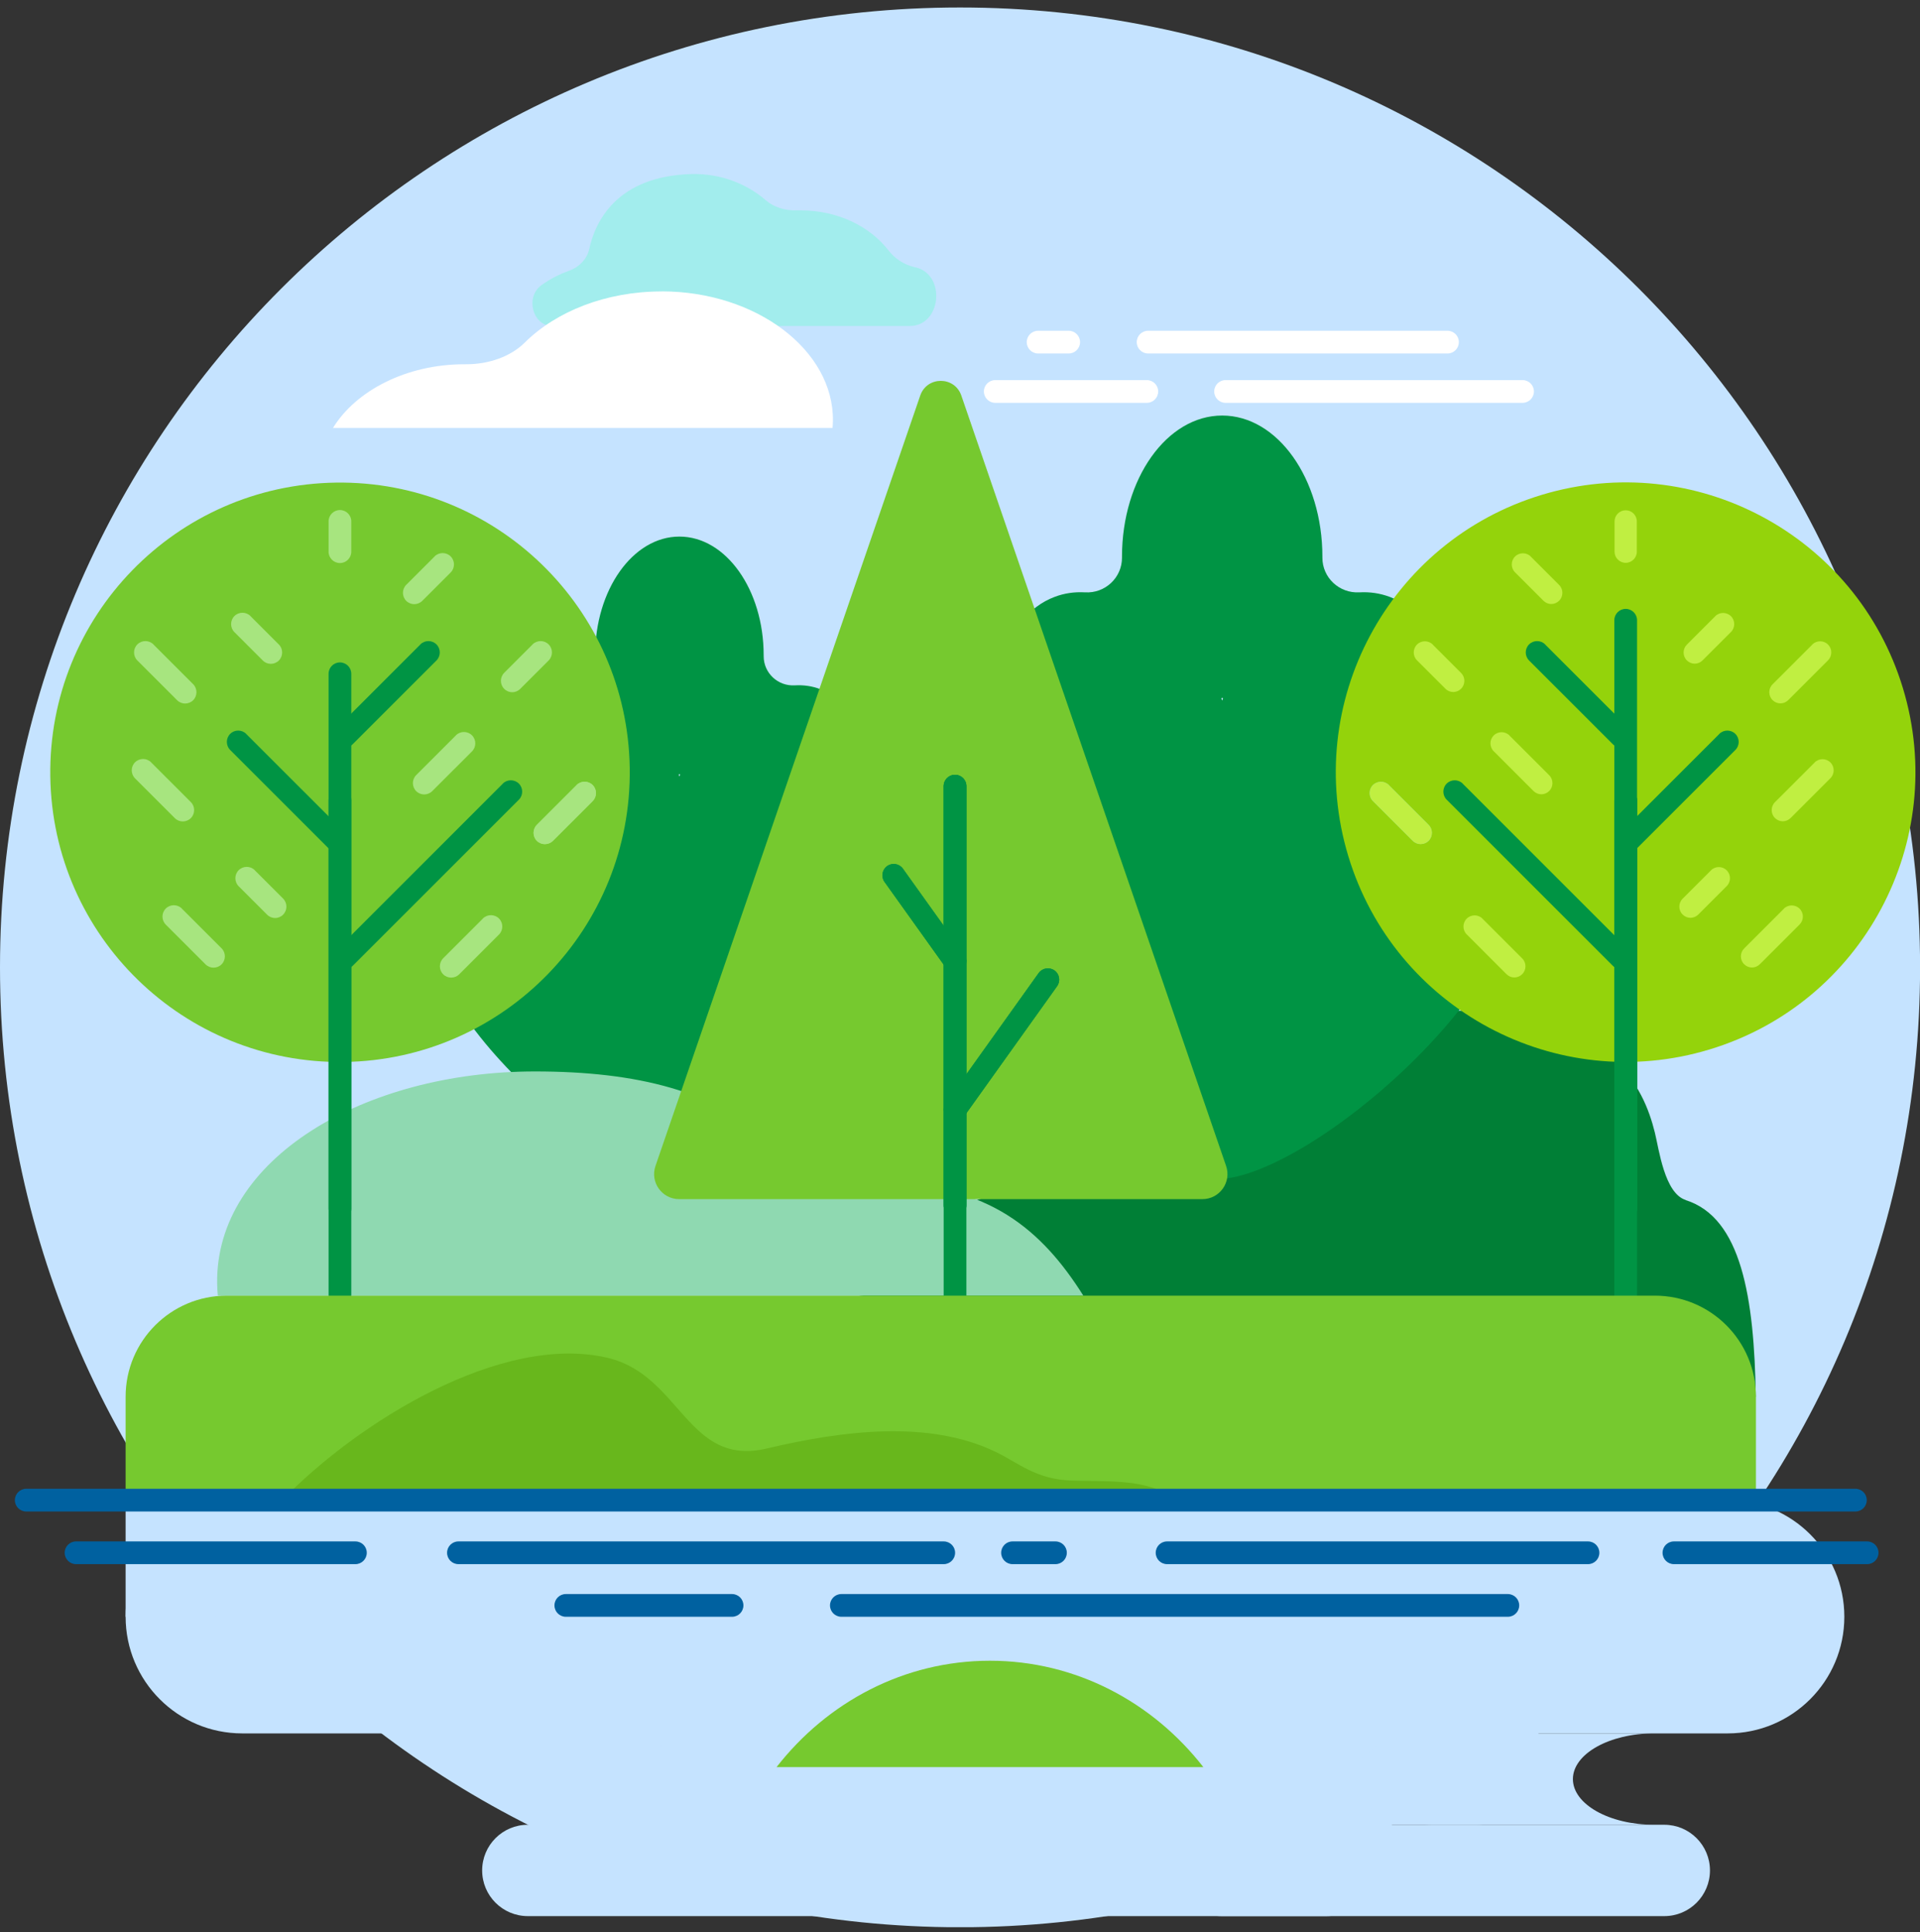 <svg width="154" height="155" viewBox="0 0 154 155" fill="none" xmlns="http://www.w3.org/2000/svg">
<rect x="0" y="0" width="154" height="155" fill="#333333" stroke="none"/>
<g clip-path="url(#clip0_4035_1672)">
<path d="M77.003 154.606C119.531 154.606 154.006 120.131 154.006 77.603C154.006 35.075 119.531 0.6 77.003 0.6C34.475 0.6 0 35.075 0 77.603C0 120.131 34.475 154.606 77.003 154.606Z" fill="#C5E3FF"/>
<path d="M116.102 26.534H92.087C91.584 26.534 91.176 26.942 91.176 27.445C91.176 27.949 91.584 28.357 92.087 28.357H116.102C116.606 28.357 117.013 27.949 117.013 27.445C117.013 26.942 116.606 26.534 116.102 26.534Z" fill="white"/>
<path d="M85.717 26.534H83.264C82.76 26.534 82.353 26.942 82.353 27.445C82.353 27.949 82.76 28.357 83.264 28.357H85.717C86.221 28.357 86.629 27.949 86.629 27.445C86.629 26.942 86.221 26.534 85.717 26.534Z" fill="white"/>
<path d="M122.123 30.492H98.3C97.796 30.492 97.389 30.9 97.389 31.404C97.389 31.908 97.796 32.316 98.3 32.316H122.123C122.627 32.316 123.034 31.908 123.034 31.404C123.034 30.9 122.627 30.492 122.123 30.492Z" fill="white"/>
<path d="M91.985 30.492H79.828C79.324 30.492 78.916 30.9 78.916 31.404C78.916 31.908 79.324 32.316 79.828 32.316H91.985C92.489 32.316 92.896 31.908 92.896 31.404C92.896 30.9 92.489 30.492 91.985 30.492Z" fill="white"/>
<path d="M73.452 21.454C73.452 21.454 73.398 21.442 73.368 21.436C72.486 21.226 71.755 20.728 71.257 20.08C69.763 18.149 67.178 16.878 64.24 16.878C64.132 16.878 64.024 16.878 63.922 16.878C62.986 16.907 62.075 16.632 61.427 16.068C59.909 14.748 57.792 13.903 55.459 13.963C49.372 14.131 47.71 17.897 47.261 19.978C47.093 20.758 46.481 21.418 45.617 21.73C44.813 22.017 44.07 22.413 43.416 22.887C42.103 23.847 42.732 26.15 44.298 26.15H72.978C75.497 26.15 75.911 22.059 73.452 21.448V21.454Z" fill="#A2EDED"/>
<path d="M53.066 23.379C48.58 23.379 44.598 24.992 42.091 27.481C40.975 28.591 39.218 29.233 37.359 29.221C37.323 29.221 37.281 29.221 37.245 29.221C32.597 29.221 28.542 31.338 26.707 34.331H66.777C66.795 34.145 66.801 33.959 66.807 33.767C66.885 28.093 60.653 23.373 53.072 23.373L53.066 23.379Z" fill="white"/>
<path d="M135.215 96.267C133.506 95.734 133.068 92.201 132.732 90.852C131.839 87.241 129.242 81.37 117.193 81.082C112.569 80.968 106.931 84.158 103.92 86.449C102.631 87.427 100.825 87.907 98.978 87.853C98.768 87.853 98.558 87.847 98.348 87.847C92.537 87.847 87.427 90.06 84.464 93.407C83.474 94.522 82.023 95.392 80.284 95.758C74.88 96.885 70.597 99.986 68.954 103.944L140.829 112.053C140.709 104.094 139.672 97.677 135.203 96.273L135.215 96.267Z" fill="#007F36"/>
<path d="M138.574 120.342H19.432C14.265 120.342 10.076 124.531 10.076 129.698C10.076 134.865 14.265 139.054 19.432 139.054H138.574C143.742 139.054 147.931 134.865 147.931 129.698C147.931 124.531 143.742 120.342 138.574 120.342Z" fill="#C5E3FF"/>
<path d="M106.392 146.383H42.337C40.31 146.383 38.673 148.027 38.673 150.048C38.673 152.075 40.316 153.712 42.337 153.712H106.392C108.419 153.712 110.056 152.069 110.056 150.048C110.056 148.021 108.413 146.383 106.392 146.383Z" fill="#C5E3FF"/>
<path d="M133.488 146.383H97.989C95.962 146.383 94.324 148.027 94.324 150.048C94.324 152.075 95.968 153.712 97.989 153.712H133.488C135.516 153.712 137.153 152.069 137.153 150.048C137.153 148.021 135.51 146.383 133.488 146.383Z" fill="#C5E3FF"/>
<path d="M118.363 139.054H48.587C52.185 139.054 55.106 140.698 55.106 142.719C55.106 144.74 52.185 146.383 48.587 146.383H118.363C121.961 146.383 114.932 144.74 114.932 142.719C114.932 140.698 121.961 139.054 118.363 139.054Z" fill="#C5E3FF"/>
<path d="M132.679 139.054H114.992C111.393 139.054 108.473 140.698 108.473 142.719C108.473 144.74 111.393 146.383 114.992 146.383H132.679C129.08 146.383 126.16 144.74 126.16 142.719C126.16 140.698 129.08 139.054 132.679 139.054Z" fill="#C5E3FF"/>
<path d="M10.076 129.698H17.291L19.888 120.336L10.076 120.342V129.698Z" fill="#C5E3FF"/>
<path d="M69.998 68.481C69.056 68.439 68.432 67.491 68.762 66.609C68.762 66.603 68.762 66.591 68.768 66.585C70.621 61.661 69.296 56.605 65.799 55.286C65.139 55.034 64.444 54.938 63.748 54.98C62.393 55.058 61.247 53.99 61.253 52.629C61.253 52.611 61.253 52.587 61.253 52.569C61.253 47.309 58.224 43.045 54.494 43.045C50.763 43.045 47.734 47.309 47.734 52.569C47.734 52.587 47.734 52.611 47.734 52.629C47.734 53.99 46.595 55.052 45.239 54.98C44.538 54.938 43.848 55.04 43.188 55.286C39.692 56.605 38.366 61.661 40.219 66.585C40.219 66.591 40.219 66.603 40.225 66.609C40.561 67.491 39.938 68.439 38.99 68.481C37.563 68.547 36.093 68.888 35.313 69.998C29.628 78.107 47.561 94.042 54.494 94.57C61.427 94.048 79.354 78.107 73.674 69.998C72.894 68.888 71.431 68.547 69.998 68.481ZM54.494 62.285C54.434 62.165 54.428 62.099 54.494 62.099C54.56 62.099 54.554 62.165 54.494 62.285Z" fill="#009444"/>
<path d="M116.455 63.563C115.333 63.509 114.59 62.387 114.991 61.338C114.991 61.332 114.997 61.32 115.003 61.314C117.211 55.46 115.627 49.45 111.477 47.885C110.691 47.591 109.87 47.471 109.036 47.519C107.423 47.609 106.061 46.344 106.067 44.73C106.067 44.706 106.067 44.682 106.067 44.658C106.067 38.403 102.469 33.335 98.03 33.335C93.592 33.335 89.993 38.403 89.993 44.658C89.993 44.682 89.993 44.706 89.993 44.73C89.999 46.344 88.638 47.615 87.025 47.519C86.191 47.471 85.369 47.585 84.584 47.885C80.433 49.45 78.85 55.466 81.057 61.314C81.057 61.32 81.063 61.332 81.069 61.338C81.465 62.387 80.727 63.515 79.606 63.563C77.908 63.641 76.163 64.049 75.24 65.368C68.48 75.006 89.796 93.953 98.036 94.57C106.277 93.947 127.586 75.006 120.833 65.368C119.91 64.049 118.164 63.641 116.467 63.563H116.455ZM98.03 56.198C97.958 56.054 97.952 55.976 98.03 55.976C98.108 55.976 98.102 56.054 98.03 56.198Z" fill="#009444"/>
<path d="M70.856 94.948C70.784 94.948 70.718 94.948 70.646 94.948C67.287 94.972 64.108 93.838 62.093 91.889C57.559 87.505 51.022 85.952 42.907 85.952C29.203 85.952 17.279 92.969 17.417 102.955C17.417 103.285 17.441 103.615 17.471 103.938H86.893C83.577 98.672 79.27 94.948 70.862 94.948H70.856Z" fill="#8FD9B1"/>
<path d="M77.105 31.727C76.565 30.162 74.352 30.162 73.812 31.727L52.575 93.533C52.125 94.84 53.097 96.195 54.476 96.195H96.441C97.821 96.195 98.792 94.84 98.343 93.533L77.105 31.727Z" fill="#76C92F"/>
<path d="M76.601 62.153C76.097 62.153 75.689 62.561 75.689 63.065V96.699C75.689 97.203 76.097 97.611 76.601 97.611C77.105 97.611 77.513 97.203 77.513 96.699V63.065C77.513 62.561 77.105 62.153 76.601 62.153Z" fill="#009444"/>
<path d="M72.426 69.686C72.132 69.278 71.563 69.182 71.155 69.476C70.747 69.77 70.651 70.34 70.945 70.748L75.863 77.627C76.043 77.879 76.319 78.011 76.607 78.011C76.793 78.011 76.973 77.957 77.135 77.843C77.542 77.549 77.638 76.979 77.344 76.571L72.426 69.692V69.686Z" fill="#009444"/>
<path d="M84.578 77.849C84.171 77.555 83.601 77.651 83.307 78.059L75.864 88.483C75.57 88.891 75.666 89.46 76.074 89.754C76.236 89.868 76.422 89.922 76.602 89.922C76.883 89.922 77.165 89.79 77.345 89.538L84.788 79.115C85.082 78.707 84.986 78.137 84.578 77.843V77.849Z" fill="#009444"/>
<path d="M76.601 62.153C76.097 62.153 75.689 62.561 75.689 63.065V96.699C75.689 97.203 76.097 97.611 76.601 97.611C77.105 97.611 77.513 97.203 77.513 96.699V63.065C77.513 62.561 77.105 62.153 76.601 62.153Z" fill="#009444"/>
<path d="M76.601 62.153C76.097 62.153 75.689 62.561 75.689 63.065V106.745C75.689 107.249 76.097 107.657 76.601 107.657C77.105 107.657 77.513 107.249 77.513 106.745V63.065C77.513 62.561 77.105 62.153 76.601 62.153Z" fill="#009444"/>
<path d="M72.426 69.686C72.132 69.278 71.563 69.182 71.155 69.476C70.747 69.77 70.651 70.34 70.945 70.748L75.863 77.627C76.043 77.879 76.319 78.011 76.607 78.011C76.793 78.011 76.973 77.957 77.135 77.843C77.542 77.549 77.638 76.979 77.344 76.571L72.426 69.692V69.686Z" fill="#009444"/>
<path d="M84.578 77.849C84.171 77.555 83.601 77.651 83.307 78.059L75.864 88.483C75.57 88.891 75.666 89.46 76.074 89.754C76.236 89.868 76.422 89.922 76.602 89.922C76.883 89.922 77.165 89.79 77.345 89.538L84.788 79.115C85.082 78.707 84.986 78.137 84.578 77.843V77.849Z" fill="#009444"/>
<path d="M137.124 84.187C149.409 80.466 156.351 67.492 152.631 55.207C148.91 42.923 135.935 35.98 123.651 39.701C111.367 43.422 104.424 56.396 108.145 68.681C111.865 80.965 124.84 87.907 137.124 84.187Z" fill="#94D30B"/>
<path d="M130.393 63.299C129.889 63.299 129.481 63.707 129.481 64.21V96.957C129.481 97.461 129.889 97.869 130.393 97.869C130.897 97.869 131.305 97.461 131.305 96.957V64.21C131.305 63.707 130.897 63.299 130.393 63.299Z" fill="#009444"/>
<path d="M130.393 63.299C129.889 63.299 129.481 63.707 129.481 64.21V96.957C129.481 97.461 129.889 97.869 130.393 97.869C130.897 97.869 131.305 97.461 131.305 96.957V64.21C131.305 63.707 130.897 63.299 130.393 63.299Z" fill="#009444"/>
<path d="M130.393 48.845C129.889 48.845 129.481 49.253 129.481 49.756V106.745C129.481 107.249 129.889 107.657 130.393 107.657C130.897 107.657 131.305 107.249 131.305 106.745V49.756C131.305 49.253 130.897 48.845 130.393 48.845Z" fill="#009444"/>
<path d="M143.084 72.895L139.894 76.086C139.546 76.433 139.546 77.003 139.894 77.351C140.068 77.525 140.296 77.615 140.523 77.615C140.751 77.615 140.979 77.525 141.153 77.351L144.344 74.16C144.692 73.813 144.692 73.243 144.344 72.895C143.996 72.547 143.426 72.547 143.078 72.895H143.084Z" fill="#C0EF41"/>
<path d="M130.394 40.934C129.902 40.934 129.5 41.336 129.5 41.828V44.257C129.5 44.748 129.902 45.15 130.394 45.15C130.885 45.15 131.287 44.748 131.287 44.257V41.828C131.287 41.336 130.885 40.934 130.394 40.934Z" fill="#C0EF41"/>
<path d="M145.364 51.706L142.173 54.896C141.825 55.244 141.825 55.814 142.173 56.162C142.347 56.336 142.575 56.426 142.803 56.426C143.031 56.426 143.259 56.336 143.432 56.162L146.623 52.971C146.971 52.623 146.971 52.053 146.623 51.706C146.275 51.358 145.706 51.358 145.358 51.706H145.364Z" fill="#C0EF41"/>
<path d="M145.555 61.164L142.364 64.354C142.017 64.702 142.017 65.272 142.364 65.62C142.538 65.794 142.766 65.884 142.994 65.884C143.222 65.884 143.45 65.794 143.624 65.62L146.815 62.429C147.162 62.081 147.162 61.512 146.815 61.164C146.467 60.816 145.897 60.816 145.549 61.164H145.555Z" fill="#C0EF41"/>
<path d="M118.908 73.693C118.56 73.345 117.991 73.345 117.643 73.693C117.295 74.041 117.295 74.61 117.643 74.958L120.833 78.149C121.007 78.323 121.235 78.413 121.463 78.413C121.691 78.413 121.919 78.323 122.093 78.149C122.441 77.801 122.441 77.231 122.093 76.883L118.902 73.693H118.908Z" fill="#C0EF41"/>
<path d="M111.405 62.975C111.052 62.621 110.47 62.621 110.116 62.975C109.762 63.329 109.762 63.911 110.116 64.265L113.307 67.455C113.487 67.635 113.721 67.719 113.948 67.719C114.176 67.719 114.416 67.629 114.59 67.455C114.944 67.101 114.944 66.52 114.59 66.166L111.399 62.975H111.405Z" fill="#A7E57F"/>
<path d="M111.394 62.987C111.046 62.639 110.476 62.639 110.128 62.987C109.78 63.335 109.78 63.905 110.128 64.252L113.319 67.443C113.493 67.617 113.721 67.707 113.949 67.707C114.176 67.707 114.404 67.617 114.578 67.443C114.926 67.095 114.926 66.525 114.578 66.178L111.388 62.987H111.394Z" fill="#C0EF41"/>
<path d="M122.782 44.646C122.434 44.298 121.865 44.298 121.517 44.646C121.169 44.994 121.169 45.564 121.517 45.912L123.796 48.191C123.97 48.365 124.198 48.455 124.426 48.455C124.653 48.455 124.881 48.365 125.055 48.191C125.403 47.843 125.403 47.273 125.055 46.925L122.776 44.646H122.782Z" fill="#C0EF41"/>
<path d="M137.579 49.432L135.3 51.712C134.952 52.059 134.952 52.629 135.3 52.977C135.474 53.151 135.702 53.241 135.93 53.241C136.158 53.241 136.386 53.151 136.559 52.977L138.839 50.698C139.186 50.35 139.186 49.78 138.839 49.432C138.491 49.085 137.921 49.085 137.573 49.432H137.579Z" fill="#C0EF41"/>
<path d="M137.237 69.818L134.958 72.097C134.61 72.445 134.61 73.015 134.958 73.363C135.132 73.537 135.36 73.627 135.588 73.627C135.816 73.627 136.044 73.537 136.218 73.363L138.497 71.084C138.845 70.736 138.845 70.166 138.497 69.818C138.149 69.47 137.579 69.47 137.231 69.818H137.237Z" fill="#C0EF41"/>
<path d="M114.92 51.706C114.572 51.358 114.002 51.358 113.654 51.706C113.307 52.053 113.307 52.623 113.654 52.971L115.934 55.25C116.107 55.424 116.335 55.514 116.563 55.514C116.791 55.514 117.019 55.424 117.193 55.25C117.541 54.902 117.541 54.332 117.193 53.985L114.914 51.706H114.92Z" fill="#C0EF41"/>
<path d="M121.073 58.999C120.725 58.651 120.156 58.651 119.808 58.999C119.46 59.346 119.46 59.916 119.808 60.264L122.998 63.455C123.172 63.629 123.4 63.719 123.628 63.719C123.856 63.719 124.084 63.629 124.258 63.455C124.606 63.107 124.606 62.537 124.258 62.189L121.067 58.999H121.073Z" fill="#C0EF41"/>
<path d="M123.934 51.694C123.58 51.34 122.998 51.34 122.644 51.694C122.29 52.047 122.29 52.629 122.644 52.983L129.368 59.706C129.548 59.886 129.781 59.97 130.009 59.97C130.237 59.97 130.477 59.88 130.651 59.706C131.005 59.352 131.005 58.771 130.651 58.417L123.928 51.694H123.934Z" fill="#009444"/>
<path d="M137.909 58.873L129.824 66.957C129.47 67.311 129.47 67.893 129.824 68.247C130.004 68.427 130.238 68.511 130.466 68.511C130.694 68.511 130.934 68.421 131.107 68.247L139.192 60.162C139.546 59.808 139.546 59.226 139.192 58.873C138.838 58.519 138.257 58.519 137.903 58.873H137.909Z" fill="#009444"/>
<path d="M117.324 62.861C116.971 62.507 116.389 62.507 116.035 62.861C115.681 63.215 115.681 63.797 116.035 64.151L129.362 77.477C129.541 77.657 129.775 77.741 130.003 77.741C130.231 77.741 130.471 77.651 130.645 77.477C130.999 77.123 130.999 76.542 130.645 76.188L117.318 62.861H117.324Z" fill="#009444"/>
<path d="M27.601 85.192C40.435 85.01 50.692 74.459 50.51 61.625C50.329 48.791 39.778 38.534 26.943 38.715C14.109 38.897 3.852 49.448 4.034 62.282C4.215 75.116 14.766 85.373 27.601 85.192Z" fill="#76C92F"/>
<path d="M27.265 63.299C26.761 63.299 26.354 63.707 26.354 64.21V96.957C26.354 97.461 26.761 97.869 27.265 97.869C27.769 97.869 28.177 97.461 28.177 96.957V64.21C28.177 63.707 27.769 63.299 27.265 63.299Z" fill="#009444"/>
<path d="M27.265 53.139C26.761 53.139 26.354 53.547 26.354 54.051V105.534C26.354 106.038 26.761 106.445 27.265 106.445C27.769 106.445 28.177 106.038 28.177 105.534V54.051C28.177 53.547 27.769 53.139 27.265 53.139Z" fill="#009444"/>
<path d="M14.586 72.883C14.232 72.529 13.65 72.529 13.297 72.883C12.943 73.237 12.943 73.819 13.297 74.173L16.487 77.363C16.667 77.543 16.901 77.627 17.129 77.627C17.357 77.627 17.597 77.537 17.771 77.363C18.125 77.009 18.125 76.428 17.771 76.074L14.58 72.883H14.586Z" fill="#A7E57F"/>
<path d="M27.265 40.916C26.761 40.916 26.354 41.324 26.354 41.827V44.256C26.354 44.76 26.761 45.168 27.265 45.168C27.769 45.168 28.177 44.76 28.177 44.256V41.827C28.177 41.324 27.769 40.916 27.265 40.916Z" fill="#A7E57F"/>
<path d="M12.307 51.694C11.953 51.34 11.371 51.34 11.017 51.694C10.664 52.047 10.664 52.629 11.017 52.983L14.208 56.174C14.388 56.354 14.622 56.438 14.85 56.438C15.078 56.438 15.318 56.348 15.492 56.174C15.845 55.82 15.845 55.238 15.492 54.884L12.301 51.694H12.307Z" fill="#A7E57F"/>
<path d="M12.121 61.152C11.767 60.798 11.186 60.798 10.832 61.152C10.478 61.505 10.478 62.087 10.832 62.441L14.023 65.632C14.202 65.812 14.436 65.896 14.664 65.896C14.892 65.896 15.132 65.806 15.306 65.632C15.66 65.278 15.66 64.696 15.306 64.342L12.115 61.152H12.121Z" fill="#A7E57F"/>
<path d="M38.738 73.681L35.548 76.871C35.194 77.225 35.194 77.807 35.548 78.161C35.727 78.341 35.962 78.425 36.189 78.425C36.417 78.425 36.657 78.335 36.831 78.161L40.022 74.97C40.376 74.616 40.376 74.034 40.022 73.681C39.668 73.327 39.086 73.327 38.732 73.681H38.738Z" fill="#A7E57F"/>
<path d="M46.253 62.975L43.062 66.166C42.708 66.52 42.708 67.101 43.062 67.455C43.242 67.635 43.476 67.719 43.704 67.719C43.932 67.719 44.172 67.629 44.346 67.455L47.536 64.265C47.89 63.911 47.89 63.329 47.536 62.975C47.183 62.621 46.601 62.621 46.247 62.975H46.253Z" fill="#A7E57F"/>
<path d="M46.253 62.975L43.062 66.166C42.708 66.52 42.708 67.101 43.062 67.455C43.242 67.635 43.476 67.719 43.704 67.719C43.932 67.719 44.172 67.629 44.346 67.455L47.536 64.265C47.89 63.911 47.89 63.329 47.536 62.975C47.183 62.621 46.601 62.621 46.247 62.975H46.253Z" fill="#A7E57F"/>
<path d="M34.864 44.634L32.585 46.913C32.231 47.267 32.231 47.849 32.585 48.203C32.765 48.383 32.999 48.467 33.227 48.467C33.454 48.467 33.694 48.377 33.868 48.203L36.147 45.924C36.501 45.57 36.501 44.988 36.147 44.634C35.793 44.28 35.212 44.28 34.858 44.634H34.864Z" fill="#A7E57F"/>
<path d="M20.092 49.42C19.738 49.067 19.156 49.067 18.802 49.42C18.449 49.774 18.449 50.356 18.802 50.71L21.082 52.989C21.262 53.169 21.495 53.253 21.723 53.253C21.951 53.253 22.191 53.163 22.365 52.989C22.719 52.635 22.719 52.053 22.365 51.7L20.086 49.42H20.092Z" fill="#A7E57F"/>
<path d="M20.434 69.806C20.08 69.452 19.498 69.452 19.144 69.806C18.79 70.16 18.79 70.742 19.144 71.096L21.423 73.375C21.603 73.555 21.837 73.645 22.065 73.645C22.293 73.645 22.533 73.555 22.707 73.375C23.061 73.021 23.061 72.439 22.707 72.085L20.428 69.806H20.434Z" fill="#A7E57F"/>
<path d="M42.721 51.694L40.442 53.973C40.088 54.327 40.088 54.908 40.442 55.262C40.622 55.442 40.856 55.532 41.084 55.532C41.312 55.532 41.552 55.442 41.726 55.262L44.005 52.983C44.359 52.629 44.359 52.047 44.005 51.694C43.651 51.34 43.069 51.34 42.715 51.694H42.721Z" fill="#A7E57F"/>
<path d="M36.573 58.987L33.383 62.177C33.029 62.531 33.029 63.113 33.383 63.467C33.562 63.647 33.796 63.731 34.024 63.731C34.252 63.731 34.492 63.641 34.666 63.467L37.857 60.276C38.211 59.922 38.211 59.34 37.857 58.987C37.503 58.633 36.921 58.633 36.567 58.987H36.573Z" fill="#A7E57F"/>
<path d="M33.724 51.694L27.001 58.417C26.647 58.771 26.647 59.352 27.001 59.706C27.181 59.886 27.415 59.97 27.642 59.97C27.87 59.97 28.11 59.88 28.284 59.706L35.008 52.983C35.361 52.629 35.361 52.047 35.008 51.694C34.654 51.34 34.072 51.34 33.718 51.694H33.724Z" fill="#009444"/>
<path d="M19.75 58.873C19.396 58.519 18.815 58.519 18.461 58.873C18.107 59.226 18.107 59.808 18.461 60.162L26.546 68.247C26.725 68.427 26.959 68.511 27.187 68.511C27.415 68.511 27.655 68.421 27.829 68.247C28.183 67.893 28.183 67.311 27.829 66.957L19.744 58.873H19.75Z" fill="#009444"/>
<path d="M40.334 62.861L27.008 76.188C26.654 76.542 26.654 77.123 27.008 77.477C27.188 77.657 27.421 77.741 27.649 77.741C27.877 77.741 28.117 77.651 28.291 77.477L41.618 64.151C41.972 63.797 41.972 63.215 41.618 62.861C41.264 62.507 40.682 62.507 40.328 62.861H40.334Z" fill="#009444"/>
<path d="M79.402 133.225C72.505 133.225 66.346 136.547 62.285 141.759H96.519C92.459 136.547 86.299 133.225 79.402 133.225Z" fill="#76C92F"/>
<path d="M149.76 123.653H134.262C133.758 123.653 133.351 124.06 133.351 124.564C133.351 125.068 133.758 125.476 134.262 125.476H149.76C150.264 125.476 150.672 125.068 150.672 124.564C150.672 124.06 150.264 123.653 149.76 123.653Z" fill="#0061A0"/>
<path d="M127.37 123.653H93.61C93.106 123.653 92.698 124.06 92.698 124.564C92.698 125.068 93.106 125.476 93.61 125.476H127.37C127.874 125.476 128.282 125.068 128.282 124.564C128.282 124.06 127.874 123.653 127.37 123.653Z" fill="#0061A0"/>
<path d="M84.656 123.653H81.213C80.71 123.653 80.302 124.06 80.302 124.564C80.302 125.068 80.71 125.476 81.213 125.476H84.656C85.16 125.476 85.568 125.068 85.568 124.564C85.568 124.06 85.16 123.653 84.656 123.653Z" fill="#0061A0"/>
<path d="M75.695 123.653H36.771C36.267 123.653 35.859 124.06 35.859 124.564C35.859 125.068 36.267 125.476 36.771 125.476H75.695C76.199 125.476 76.607 125.068 76.607 124.564C76.607 124.06 76.199 123.653 75.695 123.653Z" fill="#0061A0"/>
<path d="M28.506 123.653H6.099C5.595 123.653 5.188 124.06 5.188 124.564C5.188 125.068 5.595 125.476 6.099 125.476H28.506C29.01 125.476 29.418 125.068 29.418 124.564C29.418 124.06 29.01 123.653 28.506 123.653Z" fill="#0061A0"/>
<path d="M120.941 127.875H67.485C66.981 127.875 66.573 128.283 66.573 128.786C66.573 129.29 66.981 129.698 67.485 129.698H120.941C121.445 129.698 121.853 129.29 121.853 128.786C121.853 128.283 121.445 127.875 120.941 127.875Z" fill="#0061A0"/>
<path d="M58.716 127.875H45.383C44.88 127.875 44.472 128.283 44.472 128.786C44.472 129.29 44.88 129.698 45.383 129.698H58.716C59.22 129.698 59.628 129.29 59.628 128.786C59.628 128.283 59.22 127.875 58.716 127.875Z" fill="#0061A0"/>
<path d="M132.733 103.938H18.185C13.705 103.938 10.076 107.567 10.076 112.047V120.342H140.842V112.047C140.842 107.567 137.213 103.938 132.733 103.938Z" fill="#76C92F"/>
<path d="M79.786 116.438C74.502 113.919 67.719 114.728 61.511 116.198C55.112 117.715 54.626 110.308 48.73 108.923C40.172 106.913 28.62 114.158 22.641 120.342H94.204C92.345 118.621 88.992 118.861 85.999 118.771C83.066 118.687 81.705 117.349 79.786 116.432V116.438Z" fill="#68B71C"/>
<path d="M148.812 119.43H2.105C1.601 119.43 1.193 119.838 1.193 120.342C1.193 120.846 1.601 121.253 2.105 121.253H148.818C149.322 121.253 149.73 120.846 149.73 120.342C149.73 119.838 149.322 119.43 148.818 119.43H148.812Z" fill="#0061A0"/>
</g>
<defs>
<clipPath id="clip0_4035_1672">
<rect width="154" height="154" fill="white" transform="translate(0 0.6)"/>
</clipPath>
</defs>
</svg>
